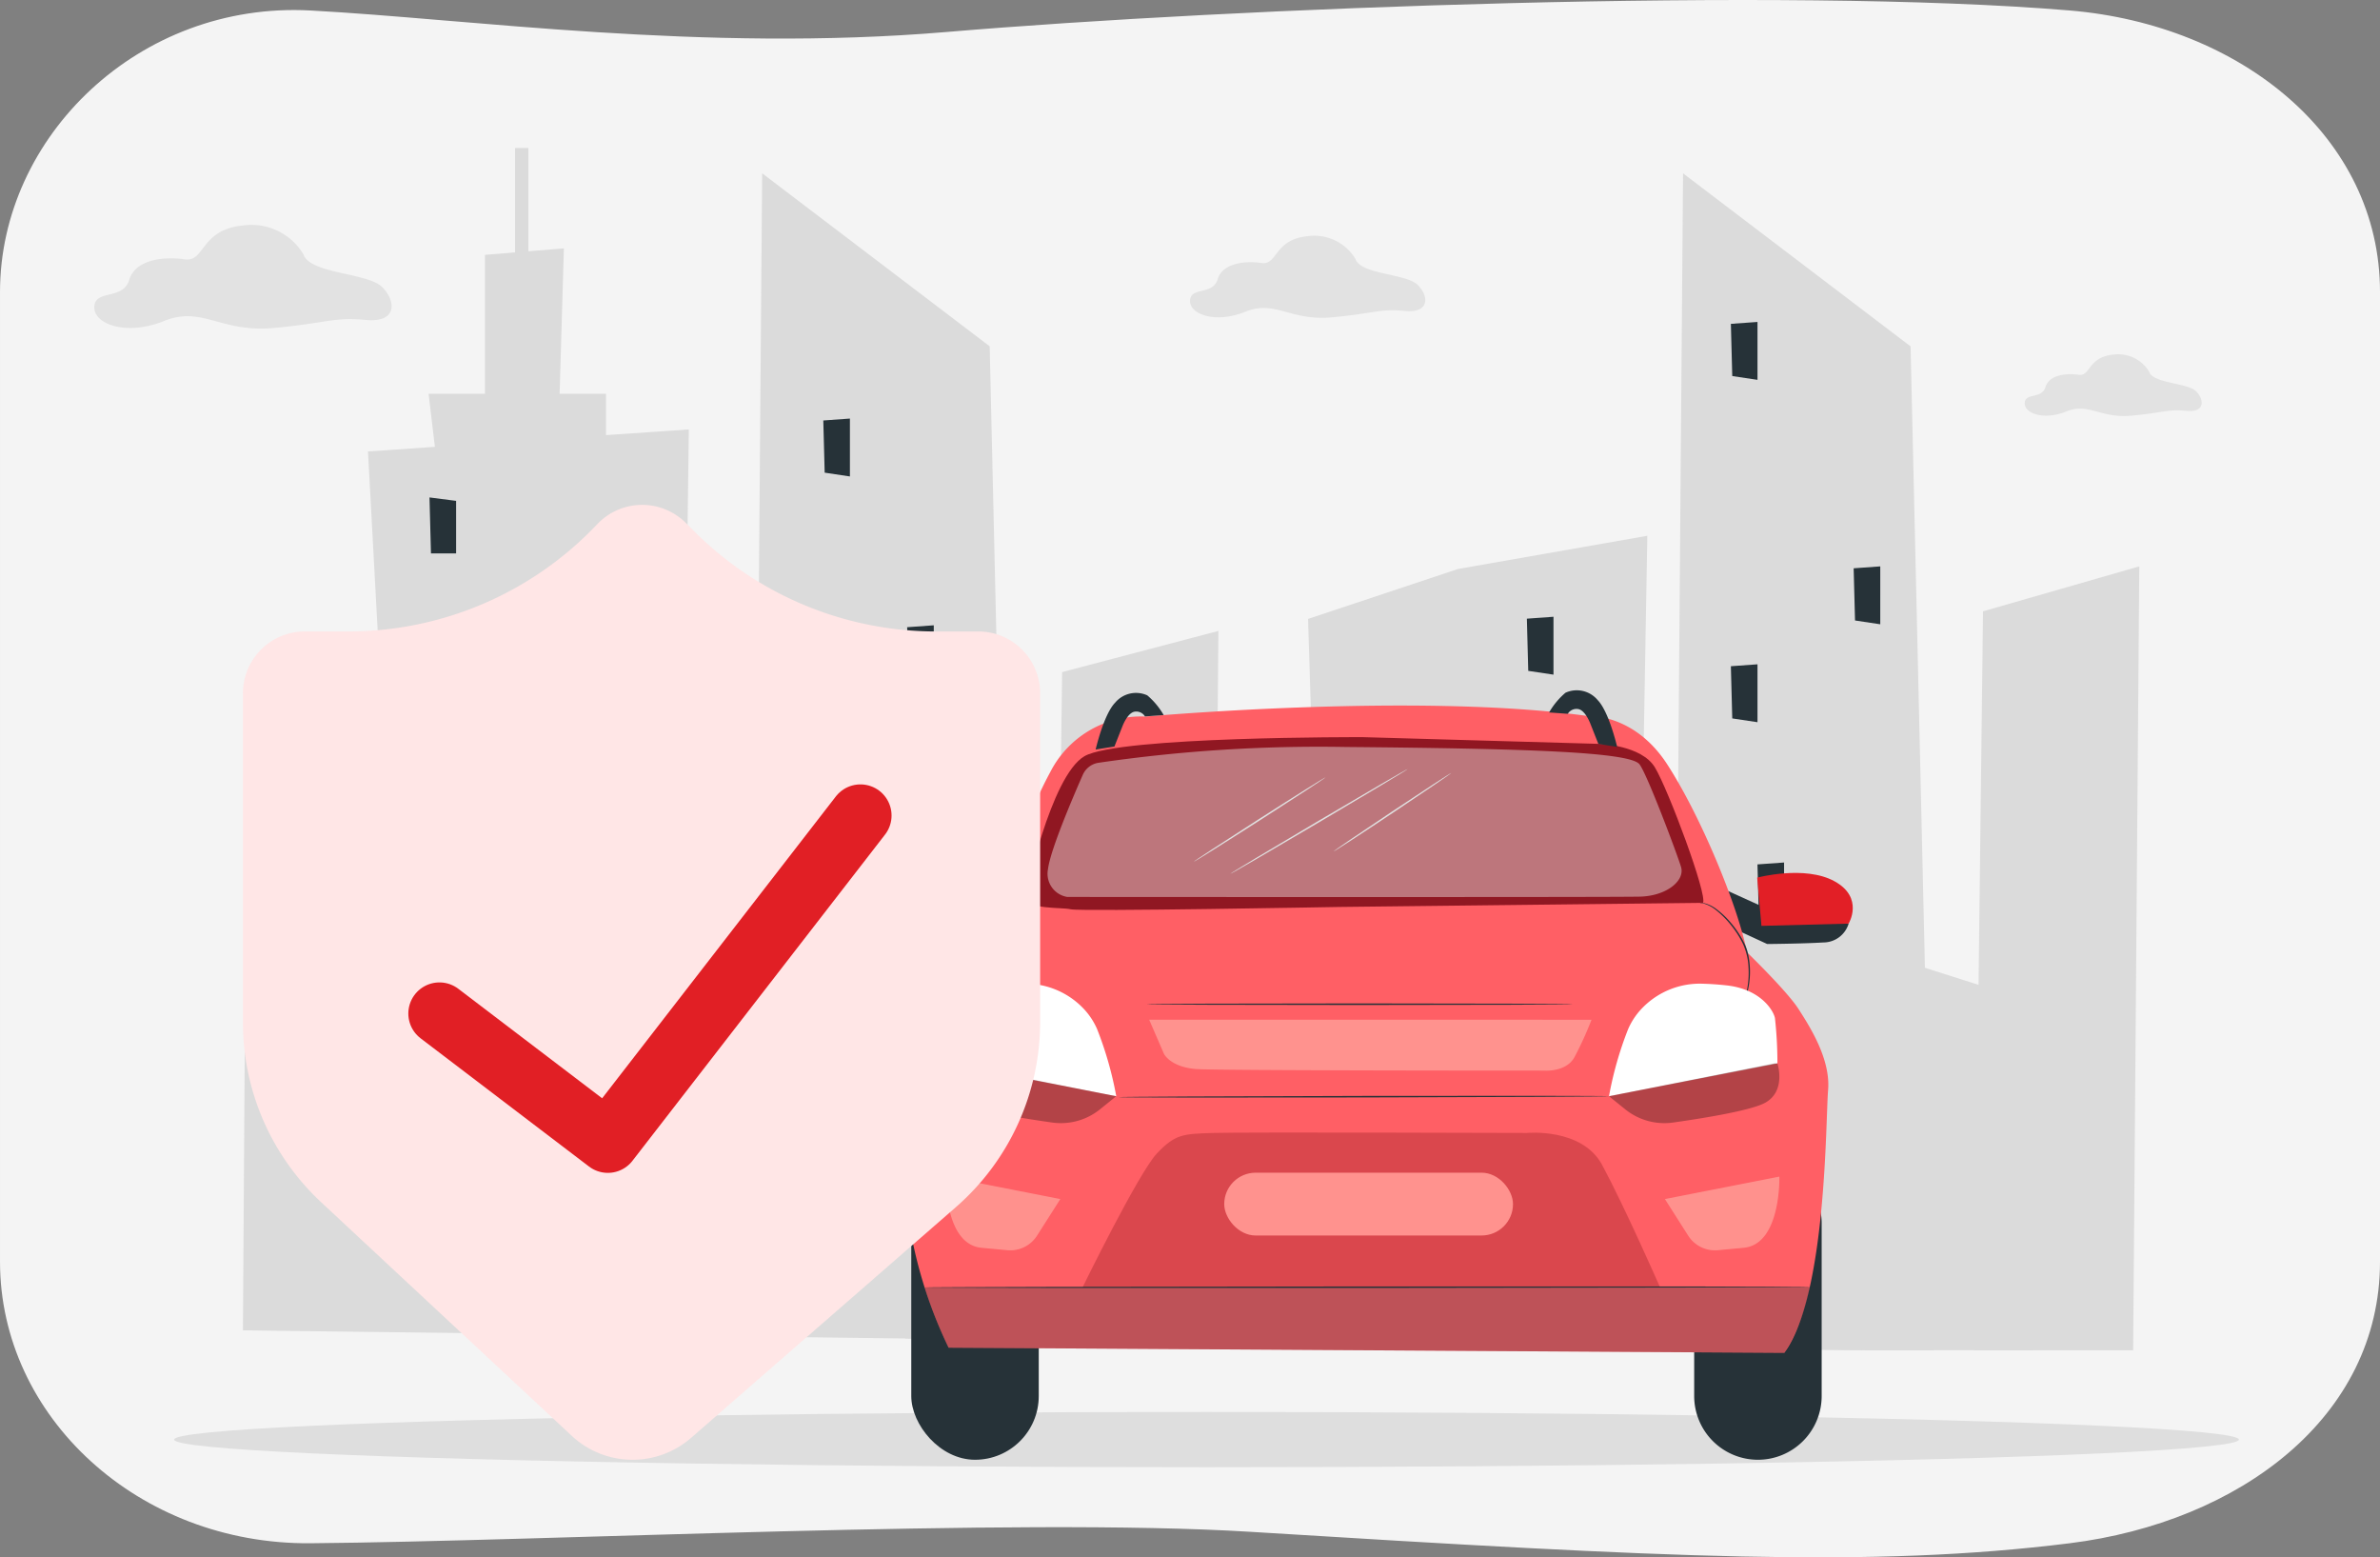 <svg xmlns="http://www.w3.org/2000/svg" width="305.913" height="200.111" viewBox="0 0 305.913 200.111">
  <rect x="0" y="0" width="305.913" height="200.111" fill="#808080" stroke="none"/>
  <g id="Group_181750" data-name="Group 181750" transform="translate(-1484 -1646.155)">
    <g id="Group_163061" data-name="Group 163061" transform="translate(1484 1646.155)">
      <path id="Path_32228" data-name="Path 32228" d="M417.1,323.392c-25.466,3.175-51.7,1.852-105.311-1.47-30.1-1.865-90.627,1.225-120.838,1.47-22.025.178-39.882-16.2-39.882-36.177v-124.6c0-19.98,17.894-37.352,39.882-36.177,20.419,1.091,50.454,5.412,81.763,2.766,37.237-3.147,107.916-5.82,144.386-2.766,21.933,1.837,39.882,16.2,39.882,36.177v124.6C456.981,307.195,438.92,320.671,417.1,323.392Z" transform="translate(-151.068 -125.092)" fill="#f4f4f4"/>
    </g>
    <g id="Group_163145" data-name="Group 163145" transform="translate(566.051 927.481)">
      <g id="Group_163076" data-name="Group 163076" transform="translate(1032.085 740.944)">
        <g id="Group_163068" data-name="Group 163068">
          <g id="Group_163062" data-name="Group 163062" transform="translate(53.996 46.576)">
            <path id="Path_32229" data-name="Path 32229" d="M1640.448,718.654l-1.185,67.756-5.16,36.477-11.391-.107-3.848-.038-18.287-.176-1.542-22.242-2.193-70.992,19.28-6.415h0Z" transform="translate(-1596.842 -718.654)" fill="#dbdbdb"/>
          </g>
          <g id="Group_163063" data-name="Group 163063" transform="translate(100.989)">
            <path id="Path_32230" data-name="Path 32230" d="M2008.254,495.261h-8.646l-24.786-.3.356-44.455.85-106.475,29.244,22.231,1.947,84.244Z" transform="translate(-1974.822 -344.027)" fill="#dbdbdb"/>
          </g>
          <g id="Group_163064" data-name="Group 163064" transform="translate(0 82.541)">
            <path id="Path_32231" data-name="Path 32231" d="M1211.308,1017.668v58.012l-15.51-.193-31.04-.379-2.221-67.176Z" transform="translate(-1162.537 -1007.932)" fill="#dbdbdb"/>
          </g>
          <g id="Group_163065" data-name="Group 163065" transform="translate(79.866 85.3)">
            <path id="Path_32232" data-name="Path 32232" d="M1872.138,1051.3v44.759h-21.306l-24.786-.3-9.732-.121-11.391-.137.619-65.371Z" transform="translate(-1804.923 -1030.128)" fill="#dbdbdb"/>
          </g>
          <g id="Group_163066" data-name="Group 163066" transform="translate(139.609 50.506)">
            <path id="Path_32233" data-name="Path 32233" d="M2306.682,750.265l0,.213-.787,100.515h-20.436l.539-44.759.6-50.192Z" transform="translate(-2285.456 -750.265)" fill="#dbdbdb"/>
          </g>
          <g id="Group_163067" data-name="Group 163067" transform="translate(33.261 121.896)">
            <path id="Path_32234" data-name="Path 32234" d="M1472.823,1324.477V1353.2l-18.287-.225-8.959-.108-15.51-.193v-28.2Z" transform="translate(-1430.067 -1324.477)" fill="#dbdbdb"/>
          </g>
        </g>
        <g id="Group_163069" data-name="Group 163069" transform="translate(82.123 56.981)">
          <path id="Path_32235" data-name="Path 32235" d="M1826.5,809.785l-3.244-.486-.177-6.707,3.421-.245Z" transform="translate(-1823.082 -802.347)" fill="#263238"/>
        </g>
        <g id="Group_163070" data-name="Group 163070" transform="translate(124.122 50.507)">
          <path id="Path_32236" data-name="Path 32236" d="M2164.315,757.713l-3.243-.486-.177-6.707,3.421-.245Z" transform="translate(-2160.894 -750.274)" fill="#263238"/>
        </g>
        <g id="Group_163071" data-name="Group 163071" transform="translate(108.342 63.091)">
          <path id="Path_32237" data-name="Path 32237" d="M2037.389,858.925l-3.244-.487-.177-6.707,3.421-.245Z" transform="translate(-2033.968 -851.486)" fill="#263238"/>
        </g>
        <g id="Group_163072" data-name="Group 163072" transform="translate(108.342 19.099)">
          <path id="Path_32238" data-name="Path 32238" d="M2037.389,505.083l-3.244-.487-.177-6.707,3.421-.245Z" transform="translate(-2033.968 -497.644)" fill="#263238"/>
        </g>
        <g id="Group_163073" data-name="Group 163073" transform="translate(111.763 88.558)">
          <path id="Path_32239" data-name="Path 32239" d="M2064.9,1063.771l-3.244-.487-.177-6.707,3.421-.245Z" transform="translate(-2061.483 -1056.333)" fill="#263238"/>
        </g>
        <g id="Group_163074" data-name="Group 163074" transform="translate(82.123 106.475)">
          <path id="Path_32240" data-name="Path 32240" d="M1826.5,1207.877l-3.244-.487-.177-6.707,3.421-.245Z" transform="translate(-1823.082 -1200.438)" fill="#263238"/>
        </g>
        <g id="Group_163075" data-name="Group 163075" transform="translate(69.437 78.591)">
          <path id="Path_32241" data-name="Path 32241" d="M1777.4,1089.479l-3.243-.486-.177-6.707,3.421-.245Z" transform="translate(-1773.981 -1082.041)" fill="#263238"/>
        </g>
      </g>
      <g id="Group_163093" data-name="Group 163093" transform="translate(949.174 737.692)">
        <g id="Group_163086" data-name="Group 163086" transform="translate(0)">
          <path id="Union_112" data-name="Union 112" d="M104.169,153.2l-5.235-.062-13.8-.169L71.665,152.8l-6.118-.074-9.725-.12-11.41-.139-3.85-.05L22.2,152.2l-8.881-.109-5.71-.068L0,151.922l.173-26.774.2-30.28,12.945.661v29.619h7.419L16.074,38.993l8.6-.594h0l-.809-6.814h7.243V13.729l3.874-.319V0h1.71V13.27l4.561-.376-.547,18.691h5.963v5.307l10.643-.729-.942,73.564h9.521L66.741,3.251l29.244,22.23,1.945,84.245h13.7v43.566Z" fill="#dbdbdb" stroke="rgba(0,0,0,0)" stroke-miterlimit="10" stroke-width="1"/>
          <g id="Group_163081" data-name="Group 163081" transform="translate(104.169 62.053)">
            <path id="Path_32246" data-name="Path 32246" d="M1354.726,816.989l0,.195-.778,91.2-1.317-.015-7.109-.081-4.547-.051-7.457-.084.525-39.857.6-46.016Z" transform="translate(-1333.515 -816.989)" fill="#dbdbdb"/>
          </g>
        </g>
        <g id="Group_163087" data-name="Group 163087" transform="translate(23.98 44.899)">
          <path id="Path_32250" data-name="Path 32250" d="M681.848,695.033h-3.231l-.19-7.193,3.421.441Z" transform="translate(-678.427 -687.839)" fill="#263238"/>
        </g>
        <g id="Group_163088" data-name="Group 163088" transform="translate(46.669 53.891)">
          <path id="Path_32251" data-name="Path 32251" d="M874.447,809.785,871.2,809.3l-.177-6.707,3.421-.245Z" transform="translate(-871.026 -802.347)" fill="#263238"/>
        </g>
        <g id="Group_163089" data-name="Group 163089" transform="translate(85.377 61.33)">
          <path id="Path_32252" data-name="Path 32252" d="M1212.259,757.713l-3.244-.486-.177-6.707,3.421-.245Z" transform="translate(-1208.838 -750.274)" fill="#263238"/>
        </g>
        <g id="Group_163090" data-name="Group 163090" transform="translate(76.309 91.81)">
          <path id="Path_32253" data-name="Path 32253" d="M1112.847,1063.771l-3.244-.487-.177-6.707,3.421-.245Z" transform="translate(-1109.426 -1056.333)" fill="#263238"/>
        </g>
        <g id="Group_163147" data-name="Group 163147" transform="translate(114.703 76.727)">
          <path id="Path_32253-2" data-name="Path 32253" d="M1112.847,1063.771l-3.244-.487-.177-6.707,3.421-.245Z" transform="translate(-1109.426 -1056.333)" fill="#263238"/>
        </g>
        <g id="Group_163146" data-name="Group 163146" transform="translate(74.598 34.766)">
          <path id="Path_32253-3" data-name="Path 32253" d="M1112.847,1063.771l-3.244-.487-.177-6.707,3.421-.245Z" transform="translate(-1109.426 -1056.333)" fill="#263238"/>
        </g>
        <g id="Group_163091" data-name="Group 163091" transform="translate(46.669 93.271)">
          <path id="Path_32254" data-name="Path 32254" d="M874.447,1207.877l-3.243-.487-.177-6.707,3.421-.245Z" transform="translate(-871.026 -1200.438)" fill="#263238"/>
        </g>
        <g id="Group_163092" data-name="Group 163092" transform="translate(27.401 75.26)">
          <path id="Path_32255" data-name="Path 32255" d="M825.345,1089.479l-3.244-.486-.177-6.707,3.421-.245Z" transform="translate(-821.924 -1082.041)" fill="#263238"/>
        </g>
      </g>
    </g>
    <g id="Group_163095" data-name="Group 163095" transform="translate(1506.38 1845.585)">
      <ellipse id="Ellipse_1656" data-name="Ellipse 1656" cx="132.698" cy="3.55" rx="132.698" ry="3.55" transform="translate(0 -18)" fill="#dedede"/>
    </g>
    <g id="Group_163097" data-name="Group 163097" transform="translate(1744.24 1691.694)" opacity="0.997">
      <path id="Path_32257" data-name="Path 32257" d="M2306.323,609.313a4.643,4.643,0,0,0-4.6-2.194c-3.3.314-2.907,2.828-4.479,2.593s-3.771,0-4.243,1.571-2.593.707-2.671,2.043,2.436,2.278,5.343,1.1,4.321.916,8.407.536,4.592-.851,7.01-.615,2.361-1.42,1.261-2.52S2306.794,610.832,2306.323,609.313Z" transform="translate(-2290.324 -607.092)" fill="#e2e2e2"/>
    </g>
    <g id="Group_163098" data-name="Group 163098" transform="translate(1496.116 1675.079)" opacity="0.997">
      <path id="Path_32258" data-name="Path 32258" d="M305.218,442.7a7.8,7.8,0,0,0-7.734-3.685c-5.543.528-4.883,4.751-7.523,4.355s-6.335,0-7.127,2.64-4.355,1.188-4.487,3.431,4.091,3.828,8.975,1.848,7.259,1.538,14.122.9,7.713-1.429,11.776-1.033,3.966-2.385,2.118-4.233S306.01,445.253,305.218,442.7Z" transform="translate(-278.343 -438.97)" fill="#e2e2e2"/>
    </g>
    <g id="Group_163099" data-name="Group 163099" transform="translate(1636.957 1676.467)" opacity="0.997">
      <path id="Path_32259" data-name="Path 32259" d="M1642.761,390.474a6.172,6.172,0,0,0-6.119-2.916c-4.386.418-3.864,3.759-5.952,3.446s-5.012,0-5.639,2.089-3.446.94-3.55,2.715,3.237,3.028,7.1,1.462,5.743,1.217,11.173.713,6.1-1.131,9.317-.817,3.138-1.887,1.676-3.349S1643.387,392.493,1642.761,390.474Z" transform="translate(-1621.498 -387.522)" fill="#e2e2e2"/>
    </g>
    <g id="Group_163059" data-name="Group 163059" transform="translate(1596.57 1734.842)">
      <g id="Group_163019" data-name="Group 163019" transform="translate(109.421 23.479)">
        <g id="Group_163017" data-name="Group 163017" transform="translate(0 2.269)">
          <path id="Path_32201" data-name="Path 32201" d="M564.3,274.469a3.4,3.4,0,0,1-3.248,2.42c-2.718.166-7.226.2-7.226.2l-3.744-1.732-1.4-5.132,4.187,1.9Z" transform="translate(-548.676 -270.223)" fill="#263238"/>
        </g>
        <g id="Group_163018" data-name="Group 163018" transform="translate(3.873)">
          <path id="Path_32202" data-name="Path 32202" d="M570.782,270.671s2.019-3.321-1.8-5.434-9.951-.477-9.951-.477l.545,6.2Z" transform="translate(-559.033 -264.156)" fill="#e21f26"/>
        </g>
      </g>
      <g id="Group_163020" data-name="Group 163020" transform="translate(105.192 60.32)">
        <path id="Rectangle_14463" data-name="Rectangle 14463" d="M8.193,0h0a8.193,8.193,0,0,1,8.193,8.193V30.371a8.193,8.193,0,0,1-8.193,8.193h0A8.193,8.193,0,0,1,0,30.371V8.193A8.193,8.193,0,0,1,8.193,0Z" transform="translate(0)" fill="#263238"/>
      </g>
      <g id="Group_163021" data-name="Group 163021" transform="translate(4.56 60.32)">
        <rect id="Rectangle_14464" data-name="Rectangle 14464" width="16.386" height="38.564" rx="8.193" fill="#263238"/>
      </g>
      <g id="Group_163022" data-name="Group 163022" transform="translate(3.556 1.971)">
        <path id="Path_32203" data-name="Path 32203" d="M271.372,289.152a58.329,58.329,0,0,1-5.793-23.5c-.165-12.744,1.49-17.875,4.469-20.358s6.289-7.945,6.289-7.945,3.4-13.5,8.11-22.178a13.088,13.088,0,0,1,12.248-7.117s34.923-3.13,56.77-.076c0,0,5.958-.421,10.262,6.2s9.1,18.206,10.262,24.165c0,0,5.131,4.965,6.62,7.282s4.138,6.455,3.807,10.427-.166,26.316-5.627,33.764Z" transform="translate(-265.568 -206.638)" fill="#ff5f65"/>
      </g>
      <g id="Group_163023" data-name="Group 163023" transform="translate(19.214 6.033)">
        <path id="Path_32204" data-name="Path 32204" d="M307.441,238.037s3.228-15.519,7.6-18.082,35.789-2.452,35.789-2.452l30.455.866s5.351.154,7.084,3.018,6.783,16.429,6.18,17.409l-46.876.528s-33.009.6-34.366.3S307.73,239.71,307.441,238.037Z" transform="translate(-307.441 -217.503)" fill="#901722"/>
      </g>
      <g id="Group_163024" data-name="Group 163024" transform="translate(22.097 7.287)" opacity="0.409">
        <path id="Path_32205" data-name="Path 32205" d="M317.673,240.134a3.018,3.018,0,0,1-2.488-3.553c.286-2.434,3.193-9.227,4.477-12.14a2.639,2.639,0,0,1,2.081-1.556,195.6,195.6,0,0,1,31.722-2.022c22.661.2,36.507.612,37.753,2.225,1,1.3,4.887,11.67,5.34,13.194.524,1.759-1.858,3.719-5.267,3.811S317.673,240.134,317.673,240.134Z" transform="translate(-315.152 -220.854)" fill="#fff"/>
      </g>
      <g id="Group_163025" data-name="Group 163025" transform="translate(26.569 56.836)" opacity="0.4">
        <path id="Path_32206" data-name="Path 32206" d="M393.907,357.53c-2.592-4.818-9.675-4.115-9.675-4.115s-36.5-.124-40.352,0-4.841.143-7.2,2.625-9.569,17.227-9.569,17.227h74.244S396.844,362.988,393.907,357.53Z" transform="translate(-327.111 -353.359)" fill="#a32428"/>
      </g>
      <g id="Group_163026" data-name="Group 163026" transform="translate(42.924 63.861)">
        <rect id="Rectangle_14465" data-name="Rectangle 14465" width="0.497" height="0.497" transform="translate(0)" fill="none"/>
      </g>
      <g id="Group_163027" data-name="Group 163027" transform="translate(35.141 42.342)">
        <path id="Path_32207" data-name="Path 32207" d="M350.033,314.6l1.893,4.371s.8,1.7,4.131,1.966c2.586.207,44.73.2,44.73.2s2.806.244,3.9-1.708a44.261,44.261,0,0,0,2.2-4.826Z" transform="translate(-350.033 -314.599)" fill="#ff928e"/>
      </g>
      <g id="Group_163030" data-name="Group 163030" transform="translate(9.01 37.711)">
        <g id="Group_163028" data-name="Group 163028" transform="translate(0.249 0)">
          <path id="Path_32208" data-name="Path 32208" d="M280.819,312.456a52.432,52.432,0,0,1,.315-5.793c.119-.814,1.678-3.743,6.265-4.234,1.191-.128,2.21-.189,3.067-.21a10.293,10.293,0,0,1,7.92,3.333,9.06,9.06,0,0,1,1.625,2.511,45.741,45.741,0,0,1,2.457,8.616Z" transform="translate(-280.819 -302.215)" fill="#fff"/>
        </g>
        <g id="Group_163029" data-name="Group 163029" transform="translate(0 10.24)" opacity="0.3">
          <path id="Path_32209" data-name="Path 32209" d="M280.749,329.6H280.4s-1.172,3.542,1.575,5.061c1.814,1,7.911,1.987,11.845,2.541a8,8,0,0,0,6.143-1.7l2.086-1.682Z" transform="translate(-280.154 -329.6)"/>
        </g>
      </g>
      <g id="Group_163031" data-name="Group 163031" transform="translate(28.258 0.336)">
        <path id="Path_32210" data-name="Path 32210" d="M331.627,209.553s1.037-4.509,2.5-6.013a3.5,3.5,0,0,1,4.138-.948,9.542,9.542,0,0,1,2.106,2.534l-2.4.176a1.308,1.308,0,0,0-1.43-.593c-.866.246-1.465,1.844-1.465,1.844l-1.035,2.615Z" transform="translate(-331.627 -202.266)" fill="#263238"/>
      </g>
      <g id="Group_163032" data-name="Group 163032" transform="translate(86.549 0)">
        <path id="Path_32211" data-name="Path 32211" d="M496.25,208.654s-1.037-4.508-2.5-6.013a3.5,3.5,0,0,0-4.138-.948,9.539,9.539,0,0,0-2.106,2.534l2.4.176a1.307,1.307,0,0,1,1.43-.593c.866.246,1.465,1.843,1.465,1.843l1.035,2.616Z" transform="translate(-487.51 -201.368)" fill="#263238"/>
      </g>
      <g id="Group_163034" data-name="Group 163034" transform="translate(34.805 40.253)">
        <g id="Group_163033" data-name="Group 163033" transform="translate(0 0)">
          <path id="Path_32212" data-name="Path 32212" d="M403.927,309.11c0,.054-12.267.1-27.395.1s-27.4-.043-27.4-.1,12.264-.1,27.4-.1S403.927,309.056,403.927,309.11Z" transform="translate(-349.135 -309.012)" fill="#263238"/>
        </g>
      </g>
      <g id="Group_163035" data-name="Group 163035" transform="translate(9.008 62.504)" opacity="0.996">
        <path id="Path_32213" data-name="Path 32213" d="M280.151,368.518s-.242,8.712,4.6,9.145l3.294.308a4.079,4.079,0,0,0,3.821-1.87l2.992-4.7Z" transform="translate(-280.149 -368.518)" fill="#ff928e"/>
      </g>
      <g id="Group_163036" data-name="Group 163036" transform="translate(6.275 76.674)" opacity="0.3">
        <path id="Path_32214" data-name="Path 32214" d="M272.84,406.48l113.8-.07a24.161,24.161,0,0,1-3.294,8.473l-107.417-.662A56.053,56.053,0,0,1,272.84,406.48Z" transform="translate(-272.84 -406.41)" fill="#263238"/>
      </g>
      <g id="Group_163039" data-name="Group 163039" transform="translate(0 23.479)">
        <g id="Group_163037" data-name="Group 163037" transform="translate(0.533 2.269)">
          <path id="Path_32215" data-name="Path 32215" d="M257.485,274.469a3.4,3.4,0,0,0,3.248,2.42c2.718.166,7.226.2,7.226.2l3.765-1.609,1.554-5.256-4.358,1.9Z" transform="translate(-257.485 -270.223)" fill="#263238"/>
        </g>
        <g id="Group_163038" data-name="Group 163038">
          <path id="Path_32216" data-name="Path 32216" d="M256.592,270.671s-2.019-3.321,1.8-5.434,9.951-.477,9.951-.477l-.545,6.2Z" transform="translate(-256.059 -264.156)" fill="#e21f26"/>
        </g>
      </g>
      <g id="Group_163040" data-name="Group 163040" transform="translate(44.786 61.999)">
        <rect id="Rectangle_14466" data-name="Rectangle 14466" width="37.117" height="8.069" rx="4.034" transform="translate(0 0)" fill="#ff928e"/>
      </g>
      <g id="Group_163042" data-name="Group 163042" transform="translate(13.538 26.654)">
        <g id="Group_163041" data-name="Group 163041" transform="translate(0)">
          <path id="Path_32217" data-name="Path 32217" d="M298.39,272.648c.023.038-.664.4-1.613,1.191a9.2,9.2,0,0,0-.743.684c-.266.248-.514.547-.783.853a12.52,12.52,0,0,0-2.438,4.671c-.1.4-.2.77-.252,1.13a9.321,9.321,0,0,0-.137,1c-.109,1.232-.01,2-.054,2a2.871,2.871,0,0,1-.072-.537,4.715,4.715,0,0,1-.032-.635,7.714,7.714,0,0,1,.021-.843,8.692,8.692,0,0,1,.114-1.016,11.512,11.512,0,0,1,.238-1.151,12.069,12.069,0,0,1,2.474-4.739,11.427,11.427,0,0,1,.808-.853,8.744,8.744,0,0,1,.768-.675,7.629,7.629,0,0,1,.68-.5,4.6,4.6,0,0,1,.539-.337A2.9,2.9,0,0,1,298.39,272.648Z" transform="translate(-292.264 -272.647)" fill="#263238"/>
        </g>
      </g>
      <g id="Group_163044" data-name="Group 163044" transform="translate(31.174 52.121)">
        <g id="Group_163043" data-name="Group 163043">
          <path id="Path_32218" data-name="Path 32218" d="M402.492,340.8c0,.053-14.119.125-31.532.159s-31.536.018-31.536-.036,14.116-.125,31.535-.159S402.492,340.751,402.492,340.8Z" transform="translate(-339.424 -340.751)" fill="#263238"/>
        </g>
      </g>
      <g id="Group_163046" data-name="Group 163046" transform="translate(45.569 10.127)">
        <g id="Group_163045" data-name="Group 163045" transform="translate(0)">
          <path id="Path_32219" data-name="Path 32219" d="M400.728,228.449c.027.046-5.057,3.1-11.354,6.817s-11.427,6.7-11.455,6.65,5.056-3.1,11.355-6.818S400.7,228.4,400.728,228.449Z" transform="translate(-377.919 -228.449)" fill="#e0e0e0"/>
        </g>
      </g>
      <g id="Group_163048" data-name="Group 163048" transform="translate(40.874 11.203)">
        <g id="Group_163047" data-name="Group 163047">
          <path id="Path_32220" data-name="Path 32220" d="M382.293,231.329c.029.045-3.737,2.506-8.411,5.5s-8.487,5.378-8.516,5.332,3.736-2.505,8.411-5.5S382.264,231.284,382.293,231.329Z" transform="translate(-365.366 -231.328)" fill="#e0e0e0"/>
        </g>
      </g>
      <g id="Group_163050" data-name="Group 163050" transform="translate(58.84 10.643)">
        <g id="Group_163049" data-name="Group 163049">
          <path id="Path_32221" data-name="Path 32221" d="M428.526,229.83c.03.045-3.331,2.335-7.5,5.116s-7.583,5-7.613,4.954,3.33-2.335,7.505-5.116S428.5,229.785,428.526,229.83Z" transform="translate(-413.408 -229.829)" fill="#e0e0e0"/>
        </g>
      </g>
      <g id="Group_163052" data-name="Group 163052" transform="translate(6.275 76.605)">
        <g id="Group_163051" data-name="Group 163051">
          <path id="Path_32222" data-name="Path 32222" d="M386.636,406.3c0,.054-25.476.113-56.9.133s-56.9-.009-56.9-.062,25.471-.113,56.9-.132S386.636,406.242,386.636,406.3Z" transform="translate(-272.84 -406.227)" fill="#263238"/>
        </g>
      </g>
      <g id="Group_163054" data-name="Group 163054" transform="translate(105.958 27.32)">
        <g id="Group_163053" data-name="Group 163053" transform="translate(0)">
          <path id="Path_32223" data-name="Path 32223" d="M545,287.466a4.727,4.727,0,0,1,.153-.608,15.178,15.178,0,0,0,.359-1.661,11.184,11.184,0,0,0,.117-2.506,8.119,8.119,0,0,0-.7-2.964,12.6,12.6,0,0,0-1.669-2.576,11.454,11.454,0,0,0-1.782-1.765,4.534,4.534,0,0,0-1.466-.817,1.857,1.857,0,0,0-.446-.1.546.546,0,0,1-.16-.036.5.5,0,0,1,.162,0,1.556,1.556,0,0,1,.464.065,4.3,4.3,0,0,1,1.528.779,10.936,10.936,0,0,1,1.837,1.761,12.267,12.267,0,0,1,1.707,2.607,6.208,6.208,0,0,1,.509,1.541,10.691,10.691,0,0,1,.031,4.034,12,12,0,0,1-.422,1.66c-.061.193-.118.339-.157.438A.514.514,0,0,1,545,287.466Z" transform="translate(-539.415 -274.429)" fill="#263238"/>
        </g>
      </g>
      <g id="Group_163057" data-name="Group 163057" transform="translate(94.242 37.711)">
        <g id="Group_163055" data-name="Group 163055" transform="translate(0 0)">
          <path id="Path_32224" data-name="Path 32224" d="M529.73,312.456a52.5,52.5,0,0,0-.314-5.793c-.119-.814-1.678-3.743-6.265-4.234-1.191-.128-2.211-.189-3.068-.21a10.293,10.293,0,0,0-7.92,3.333,9.069,9.069,0,0,0-1.625,2.511,45.757,45.757,0,0,0-2.457,8.616Z" transform="translate(-508.082 -302.215)" fill="#fff"/>
        </g>
        <g id="Group_163056" data-name="Group 163056" transform="translate(0 10.24)" opacity="0.3">
          <path id="Path_32225" data-name="Path 32225" d="M529.385,329.6h.345s1.173,3.542-1.575,5.061c-1.814,1-7.91,1.987-11.844,2.541a8,8,0,0,1-6.143-1.7l-2.086-1.682Z" transform="translate(-508.082 -329.6)"/>
        </g>
      </g>
      <g id="Group_163058" data-name="Group 163058" transform="translate(101.428 62.504)" opacity="0.996">
        <path id="Path_32226" data-name="Path 32226" d="M542.01,368.518s.242,8.712-4.6,9.145l-3.294.308a4.079,4.079,0,0,1-3.822-1.87l-2.992-4.7Z" transform="translate(-527.299 -368.518)" fill="#ff928e"/>
      </g>
    </g>
    <g id="Group_181749" data-name="Group 181749">
      <g id="Group_10278" data-name="Group 10278" transform="translate(1515.225 1711.025)">
        <path id="Path_18542" data-name="Path 18542" d="M196.945,454.2v42.291a31.576,31.576,0,0,0,10.05,23.1l32.217,30.022a11.462,11.462,0,0,0,15.339.258l34.027-29.639a31.573,31.573,0,0,0,10.838-23.812V454.2a7.945,7.945,0,0,0-7.945-7.945h-5.425A44.005,44.005,0,0,1,254.8,433.237l-.9-.9a7.947,7.947,0,0,0-11.364.082l-.344.357a44.007,44.007,0,0,1-31.7,13.477H204.89A7.945,7.945,0,0,0,196.945,454.2Z" transform="translate(-196.945 -429.984)" fill="#ffe6e6"/>
      </g>
      <path id="Path_44418" data-name="Path 44418" d="M-4991.521,7511.458l21.646,16.474,32.466-41.918" transform="translate(6532.005 -5735.068)" fill="none" stroke="#e11f25" stroke-linecap="round" stroke-linejoin="round" stroke-width="8"/>
    </g>
  </g>
</svg>
